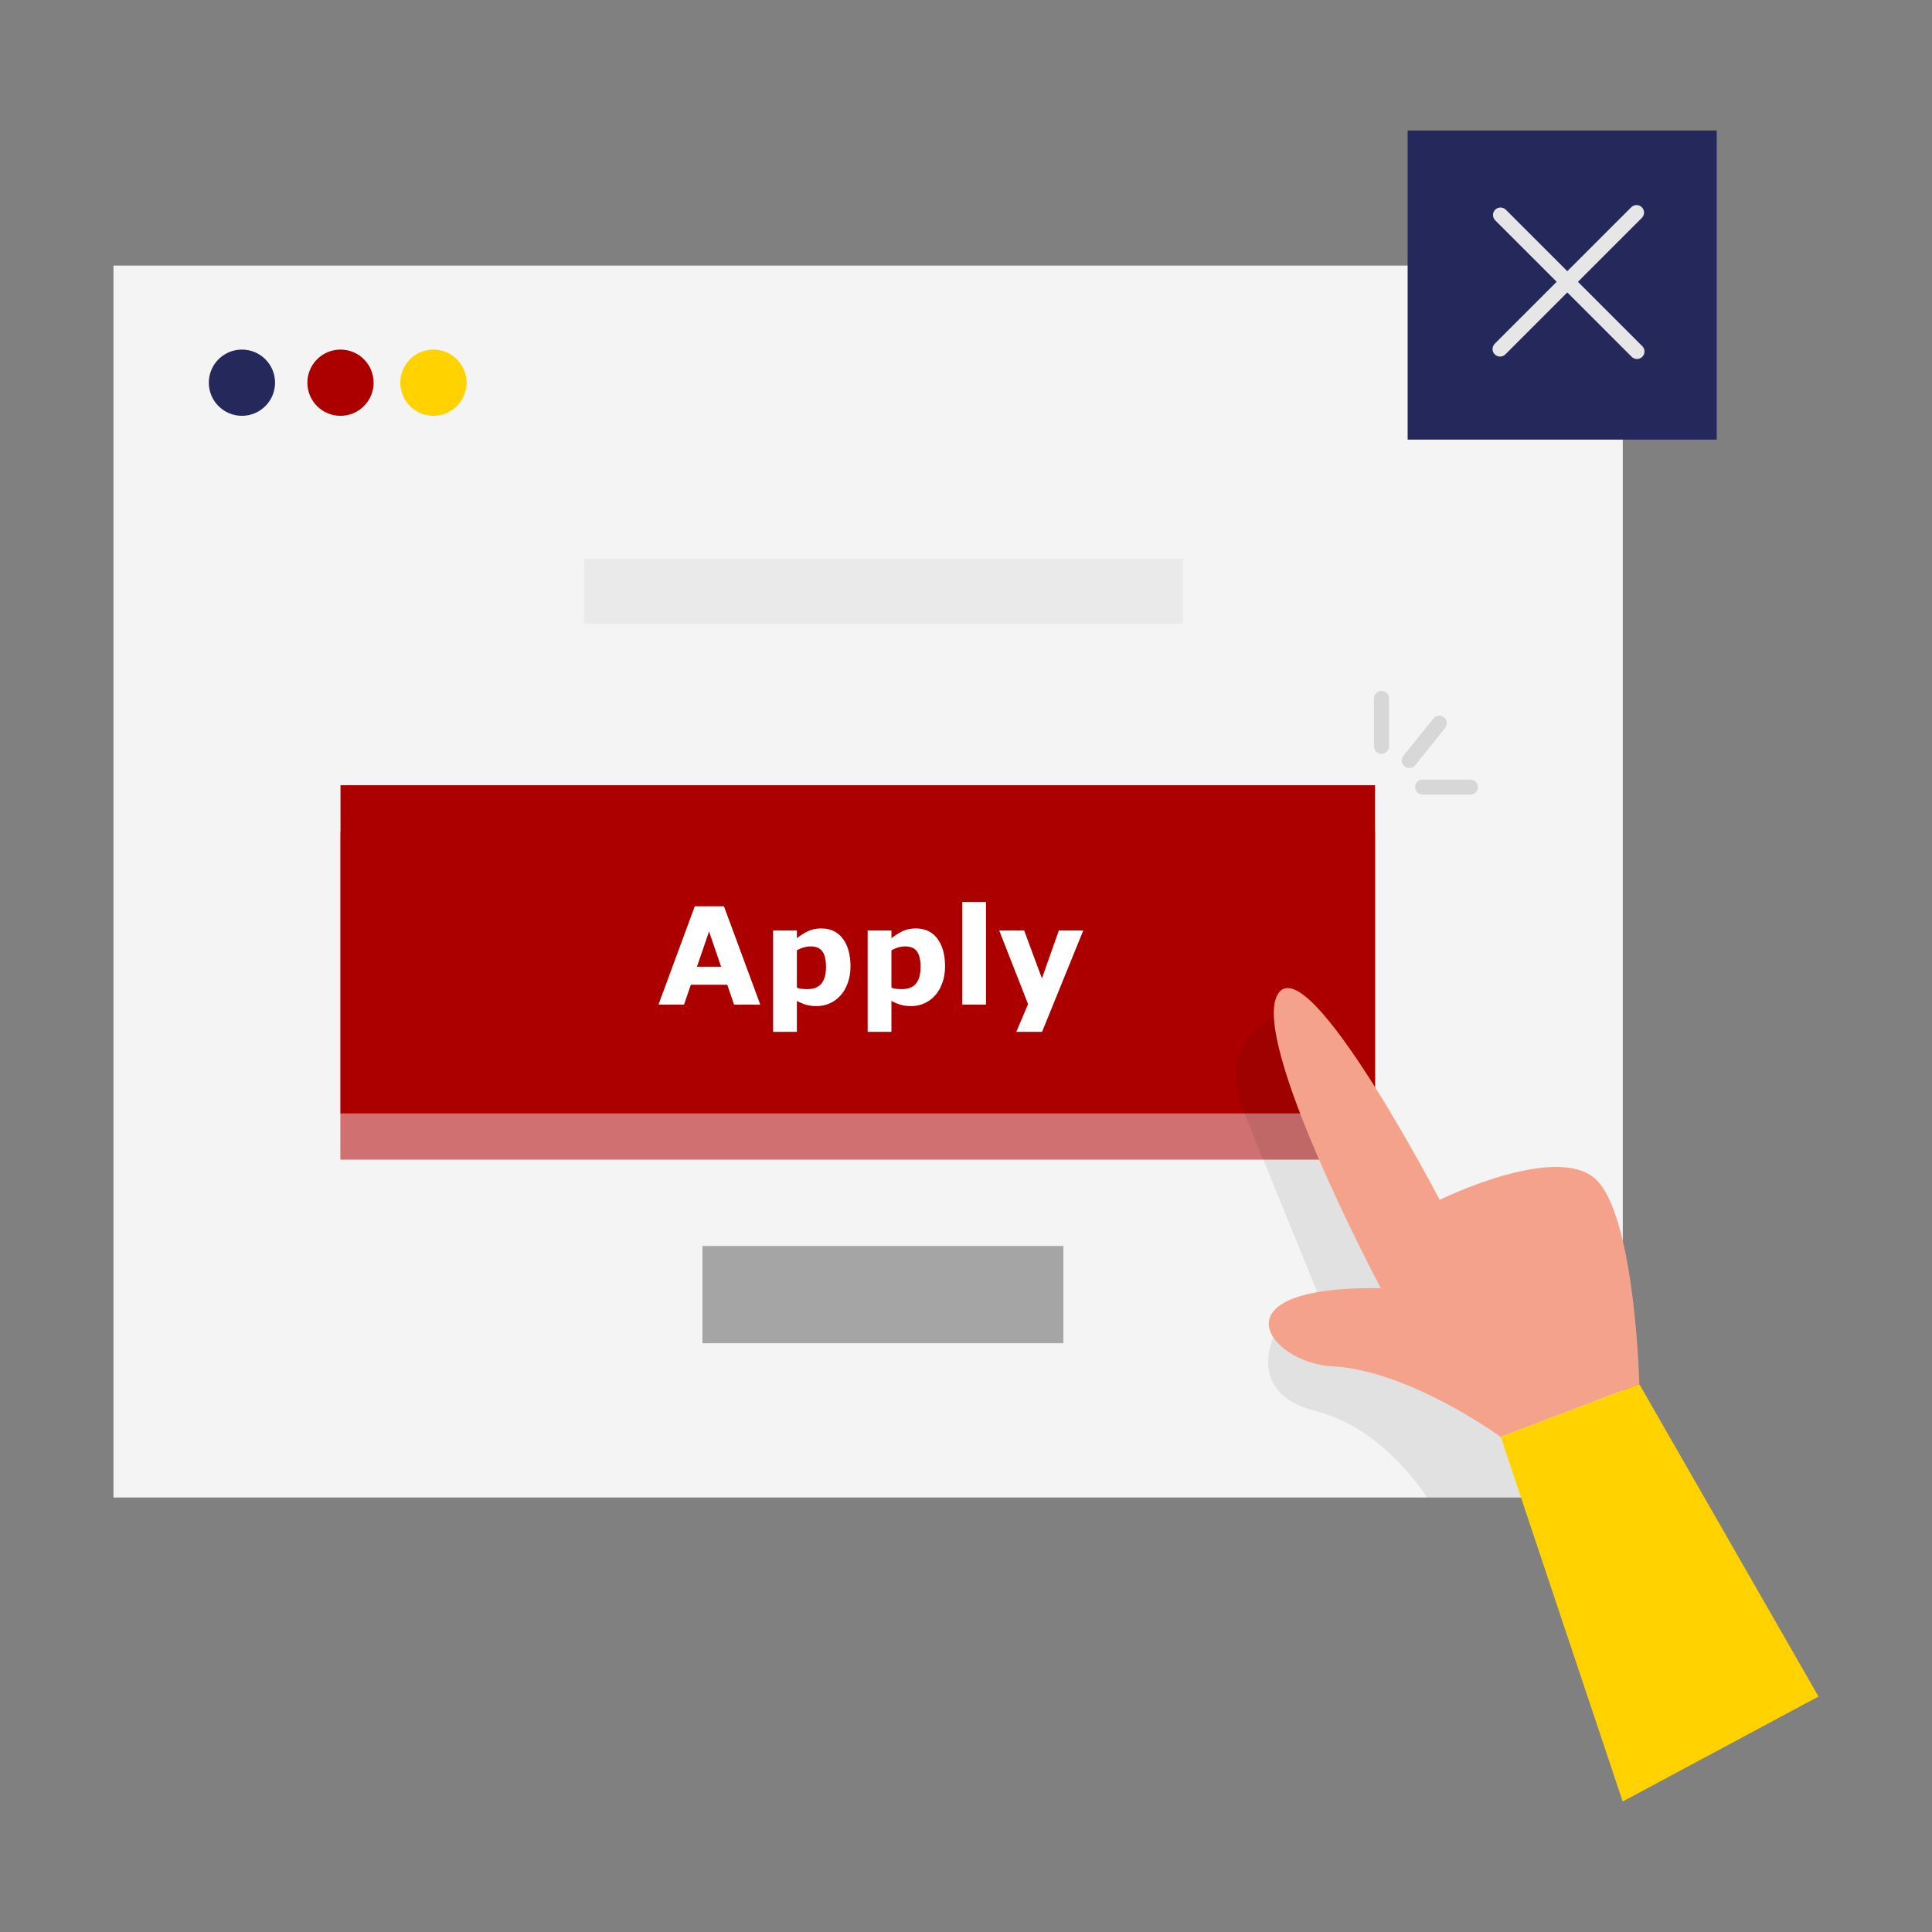 <svg width="200" height="200" viewBox="0 0 200 200" fill="none" xmlns="http://www.w3.org/2000/svg">
<rect x="0" y="0" width="200" height="200" fill="#808080" stroke="none"/>
<path d="M167.982 27.5H11.75V155.012H167.982V27.5Z" fill="#E6E6E6"/>
<g opacity="0.56">
<path d="M167.982 27.5H11.75V155.012H167.982V27.5Z" fill="white"/>
</g>
<path d="M25.045 43.044C26.938 43.044 28.473 41.509 28.473 39.615C28.473 37.722 26.938 36.188 25.045 36.188C23.152 36.188 21.617 37.722 21.617 39.615C21.617 41.509 23.152 43.044 25.045 43.044Z" fill="#24285B"/>
<path d="M142.342 86.057H35.25V120.029H142.342V86.057Z" fill="#AC0000"/>
<g opacity="0.44">
<path d="M142.342 86.057H35.25V120.029H142.342V86.057Z" fill="white"/>
</g>
<path d="M35.248 43.044C37.142 43.044 38.676 41.509 38.676 39.615C38.676 37.722 37.142 36.188 35.248 36.188C33.355 36.188 31.82 37.722 31.82 39.615C31.82 41.509 33.355 43.044 35.248 43.044Z" fill="#AC0000"/>
<path d="M44.865 43.044C46.759 43.044 48.294 41.509 48.294 39.615C48.294 37.722 46.759 36.188 44.865 36.188C42.972 36.188 41.438 37.722 41.438 39.615C41.438 41.509 42.972 43.044 44.865 43.044Z" fill="#FFD200"/>
<path d="M142.342 81.287H35.25V115.259H142.342V81.287Z" fill="#AC0000"/>
<g opacity="0.08">
<path d="M131.874 105.348C131.874 105.348 125.646 107.496 128.826 115.26C132.006 123.024 137.97 137.728 137.97 137.728L131.818 138.444C131.818 138.444 129.026 144.284 136.182 146.072C143.338 147.86 147.71 155.012 147.71 155.012H161.226L158.642 140.708C158.642 140.708 143.338 121.008 142.346 120.028C141.354 119.048 131.882 105.348 131.882 105.348H131.874Z" fill="#000001"/>
</g>
<g opacity="0.12">
<path d="M143.014 78.035C142.586 78.035 142.234 77.688 142.234 77.255V72.299C142.234 71.868 142.582 71.519 143.014 71.519C143.446 71.519 143.794 71.868 143.794 72.299V77.255C143.794 77.688 143.446 78.035 143.014 78.035Z" fill="#000001"/>
</g>
<g opacity="0.12">
<path d="M152.22 82.259H147.264C146.836 82.259 146.484 81.911 146.484 81.479C146.484 81.047 146.832 80.699 147.264 80.699H152.22C152.648 80.699 153 81.047 153 81.479C153 81.911 152.652 82.259 152.22 82.259Z" fill="#000001"/>
</g>
<g opacity="0.12">
<path d="M145.888 79.509C145.716 79.509 145.544 79.453 145.4 79.337C145.064 79.069 145.012 78.577 145.28 78.241L148.388 74.381C148.656 74.045 149.148 73.993 149.484 74.261C149.82 74.529 149.872 75.021 149.604 75.357L146.496 79.217C146.344 79.409 146.116 79.509 145.888 79.509Z" fill="#000001"/>
</g>
<path d="M110.083 128.984H72.719V139.052H110.083V128.984Z" fill="#A5A5A5"/>
<g opacity="0.04">
<path d="M122.461 57.832H60.453V64.588H122.461V57.832Z" fill="#000001"/>
</g>
<path d="M142.939 133.356C142.939 133.356 129.159 107.396 132.339 102.82C135.519 98.244 149.035 124.212 149.035 124.212C149.035 124.212 161.623 117.984 165.463 122.356C169.307 126.728 169.703 143.292 169.703 143.292L155.351 148.744C155.351 148.744 145.855 141.836 137.903 141.436C131.399 141.112 125.251 133.088 142.939 133.352V133.356Z" fill="#F4A28C"/>
<path d="M155.352 148.745L167.98 186.489L188.252 175.625L169.704 143.293L155.352 148.745Z" fill="#FFD200"/>
<path d="M177.715 13.512H145.719V45.508H177.715V13.512Z" fill="#24285B"/>
<path d="M155.288 36.913C155.088 36.913 154.888 36.837 154.736 36.684C154.432 36.38 154.432 35.889 154.736 35.584L168.864 21.456C169.168 21.152 169.66 21.152 169.964 21.456C170.268 21.761 170.268 22.253 169.964 22.556L155.836 36.684C155.684 36.837 155.484 36.913 155.284 36.913H155.288Z" fill="#E6E6E6"/>
<path d="M169.463 37.164C169.263 37.164 169.063 37.089 168.911 36.937L154.783 22.808C154.479 22.505 154.479 22.012 154.783 21.709C155.087 21.404 155.579 21.404 155.883 21.709L170.011 35.837C170.315 36.141 170.315 36.633 170.011 36.937C169.859 37.089 169.659 37.164 169.459 37.164H169.463Z" fill="#E6E6E6"/>
<path d="M78.705 104H75.991L75.287 101.942H71.514L70.81 104H68.164L71.924 93.821H74.945L78.705 104ZM74.651 100.076L73.4 96.426L72.149 100.076H74.651ZM88.043 100.056C88.043 100.689 87.945 101.266 87.749 101.785C87.558 102.305 87.305 102.733 86.99 103.07C86.662 103.426 86.291 103.695 85.876 103.877C85.461 104.059 85.017 104.15 84.543 104.15C84.106 104.15 83.734 104.103 83.429 104.007C83.123 103.916 82.811 103.786 82.492 103.617V106.816H80.031V96.323H82.492V97.123C82.87 96.822 83.255 96.579 83.647 96.392C84.044 96.205 84.5 96.111 85.015 96.111C85.972 96.111 86.715 96.462 87.243 97.164C87.776 97.866 88.043 98.83 88.043 100.056ZM85.507 100.104C85.507 99.356 85.379 98.814 85.124 98.477C84.869 98.139 84.466 97.971 83.914 97.971C83.682 97.971 83.442 98.007 83.196 98.08C82.95 98.148 82.716 98.249 82.492 98.381V102.243C82.656 102.307 82.832 102.348 83.019 102.366C83.205 102.384 83.39 102.394 83.572 102.394C84.224 102.394 84.709 102.204 85.028 101.826C85.347 101.443 85.507 100.869 85.507 100.104ZM97.832 100.056C97.832 100.689 97.734 101.266 97.538 101.785C97.347 102.305 97.094 102.733 96.779 103.07C96.451 103.426 96.08 103.695 95.665 103.877C95.25 104.059 94.806 104.15 94.332 104.15C93.894 104.15 93.523 104.103 93.218 104.007C92.912 103.916 92.6 103.786 92.281 103.617V106.816H89.82V96.323H92.281V97.123C92.659 96.822 93.045 96.579 93.436 96.392C93.833 96.205 94.289 96.111 94.804 96.111C95.761 96.111 96.504 96.462 97.032 97.164C97.565 97.866 97.832 98.83 97.832 100.056ZM95.296 100.104C95.296 99.356 95.168 98.814 94.913 98.477C94.658 98.139 94.255 97.971 93.703 97.971C93.471 97.971 93.231 98.007 92.985 98.08C92.739 98.148 92.505 98.249 92.281 98.381V102.243C92.445 102.307 92.621 102.348 92.808 102.366C92.995 102.384 93.179 102.394 93.361 102.394C94.013 102.394 94.498 102.204 94.817 101.826C95.136 101.443 95.296 100.869 95.296 100.104ZM102.07 104H99.609V93.363H102.07V104ZM107.86 101.286L109.61 96.323H112.14L107.874 106.816H105.208L106.425 103.945L103.438 96.323H106.021L107.86 101.286Z" fill="white"/>
</svg>
